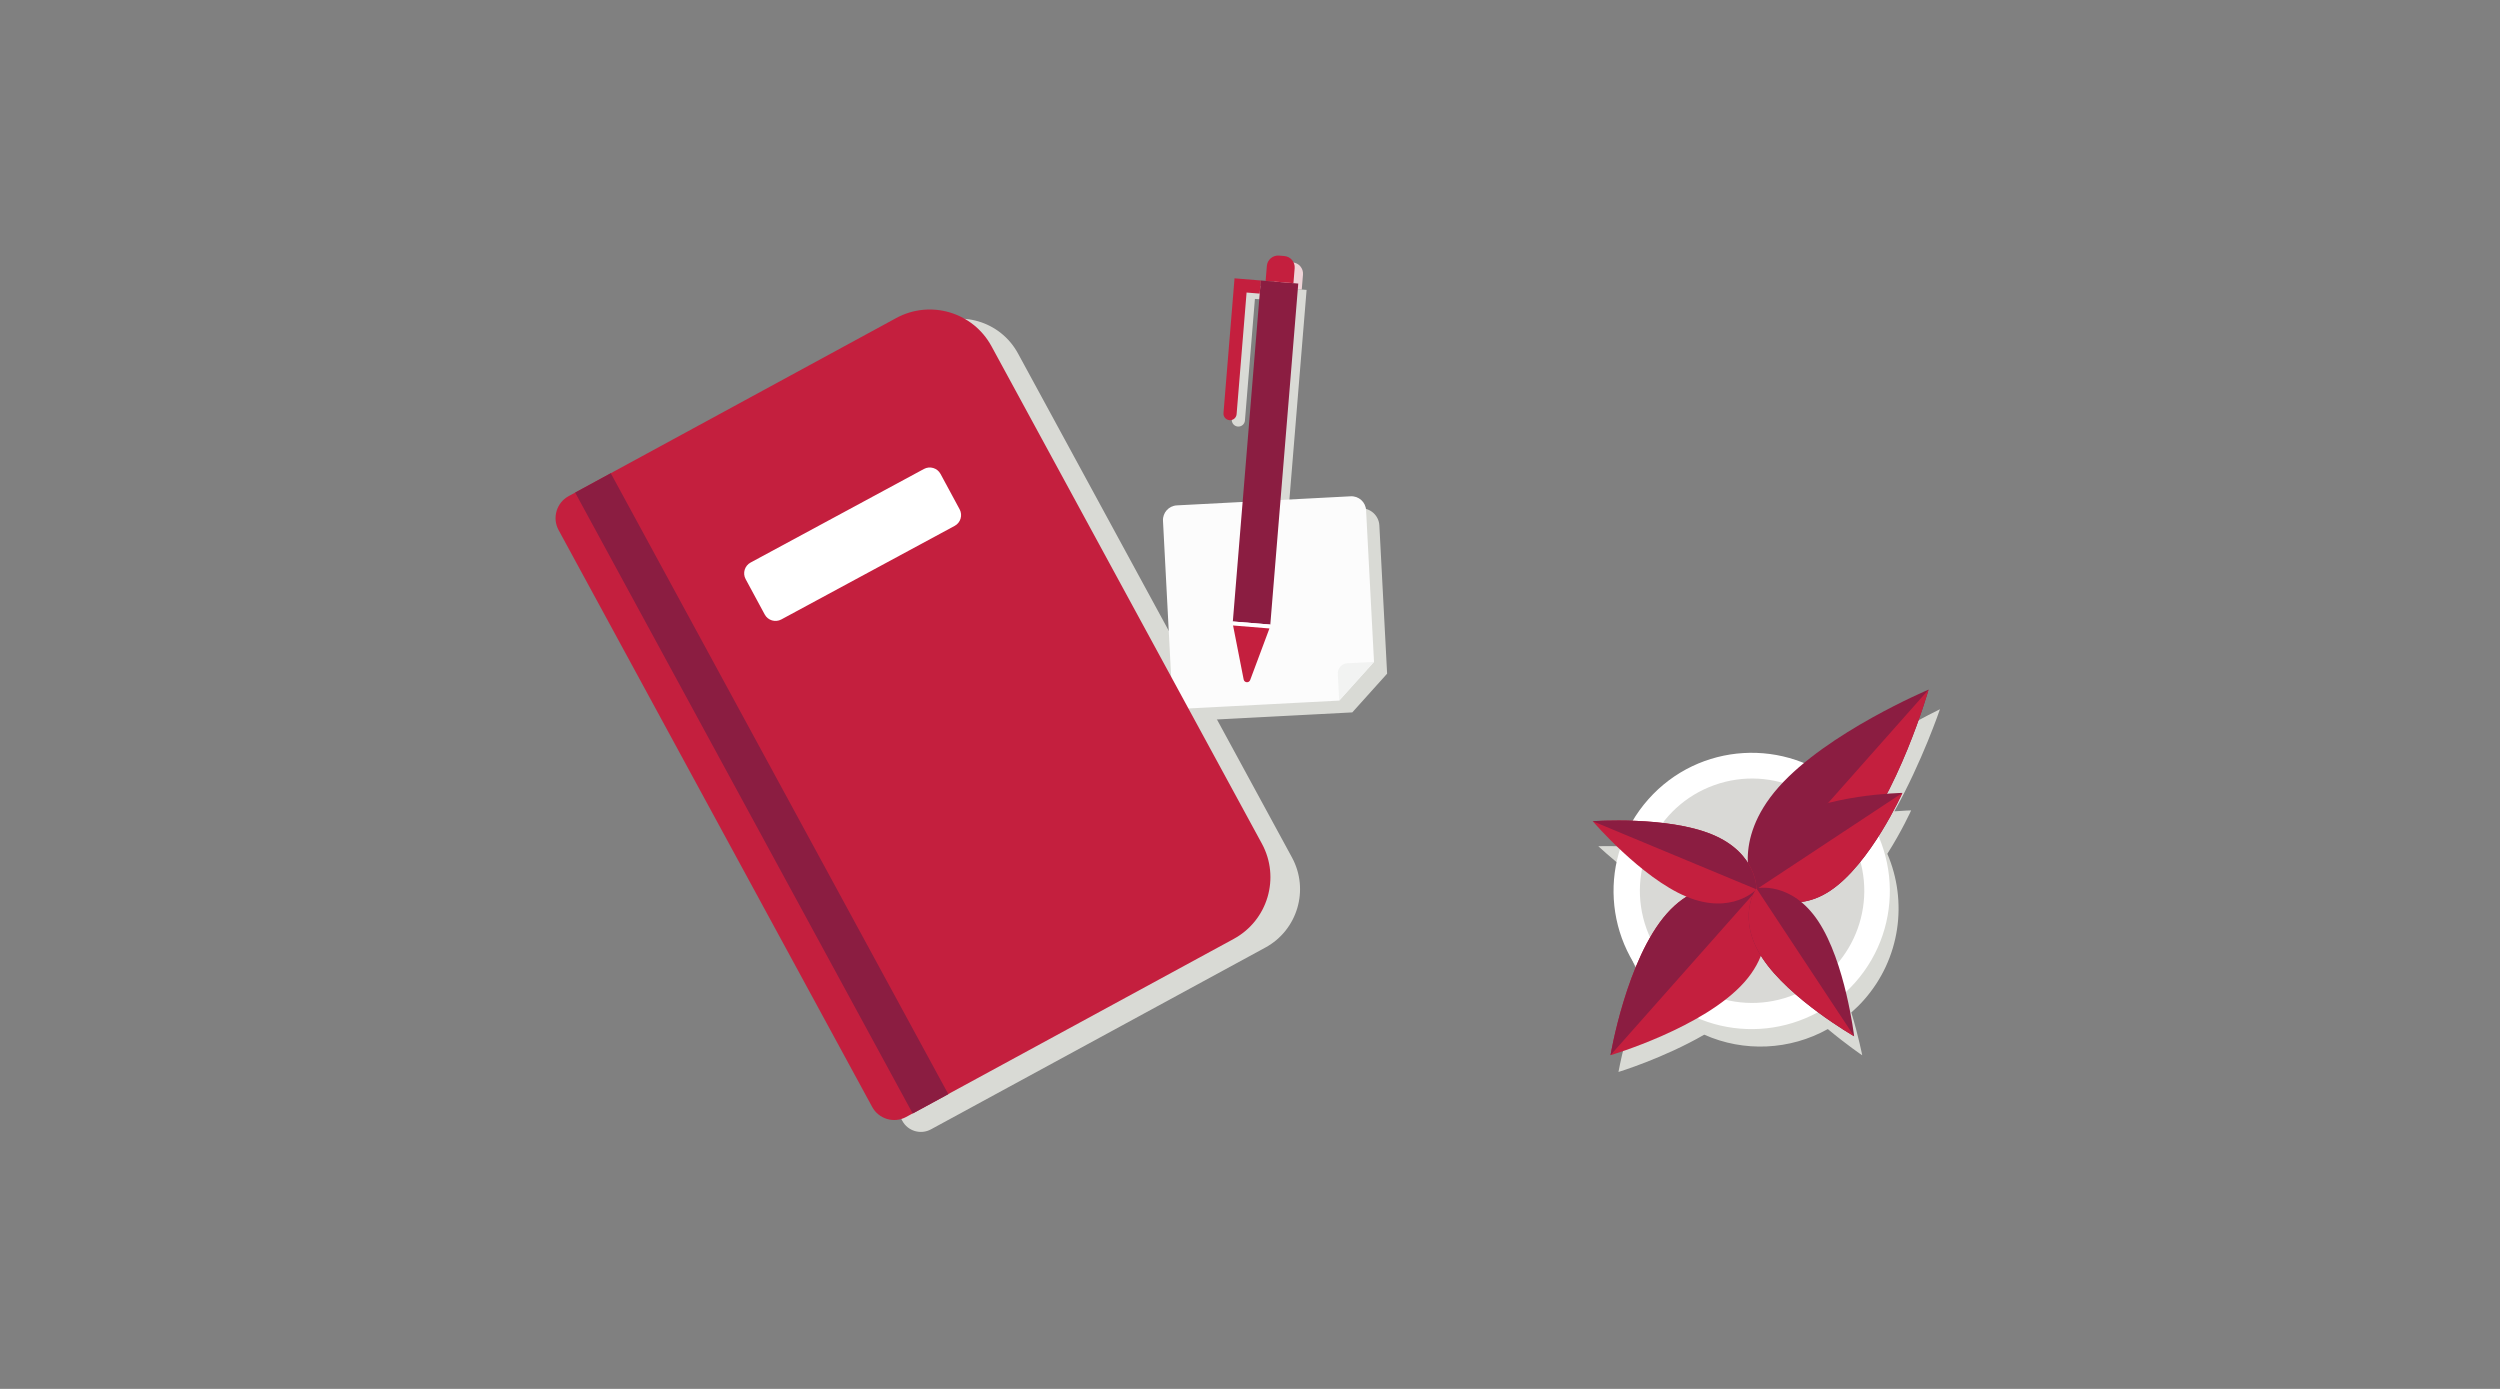 <?xml version="1.0" encoding="UTF-8"?>
<svg width="450px" height="250px" viewBox="0 0 450 250" version="1.1" xmlns="http://www.w3.org/2000/svg" xmlns:xlink="http://www.w3.org/1999/xlink">
    <rect x="0" y="0" width="450" height="250" fill="#808080" stroke="none"/>
    <!-- Generator: Sketch 63.1 (92452) - https://sketch.com -->
    <title>Illustrations/Grey/Objects/journaling-450x250</title>
    <desc>Created with Sketch.</desc>
    <g id="Illustrations/Grey/Objects/journaling-450x250" stroke="none" stroke-width="1" fill="none" fill-rule="evenodd">
        <path d="M228.441,51.632 L223.713,51.244 L221.724,75.501 C221.671,76.154 222.157,76.727 222.809,76.78 C223.462,76.834 224.035,76.348 224.088,75.695 L225.883,53.802 L228.248,53.996 L223.409,113.013 L223.379,113.368 L223.451,113.732 L225.357,123.453 C225.476,124.058 226.315,124.127 226.531,123.549 L229.996,114.268 L230.125,113.922 L230.154,113.566 L235.187,52.185 L228.441,51.632 Z" id="Fill-2" fill="#D9DAD5"></path>
        <path d="M234.538,49.421 C234.629,48.303 233.798,47.322 232.68,47.231 L231.724,47.152 C230.605,47.061 229.625,47.893 229.533,49.011 L229.312,51.703 L234.317,52.114 L234.538,49.421 Z" id="Fill-4" fill="#EFD4D8"></path>
        <path d="M227.758,170.565 L167.569,203.285 C165.728,204.285 163.424,203.604 162.423,201.763 L105.297,96.676 C104.296,94.835 104.977,92.531 106.818,91.531 L167.007,58.811 C172.812,55.656 180.075,57.803 183.231,63.607 L232.555,154.342 C235.71,160.146 233.563,167.41 227.758,170.565" id="Fill-6" fill="#D9DAD5"></path>
        <path d="M340.993,146.039 C346.005,137.077 349.192,127.659 349.192,127.659 C349.192,127.659 336.951,133.523 327.844,141.201 C318.046,136.381 305.863,138.459 298.269,147.027 C296.778,148.71 295.561,150.54 294.606,152.462 C290.634,152.223 287.689,152.315 287.689,152.315 C287.689,152.315 289.823,154.32 292.944,156.759 C291.022,163.582 292.094,171.02 296.027,177.068 C292.764,184.813 291.324,192.953 291.324,192.953 C291.324,192.953 299.4,190.494 306.762,186.241 C313.912,189.428 322.194,189.037 329.008,185.231 C332.397,188.062 335.201,189.956 335.201,189.956 C335.201,189.956 334.542,186.55 333.236,182.246 C334.022,181.557 334.779,180.818 335.49,180.015 C342.094,172.565 343.408,162.259 339.72,153.682 C342.361,149.535 344.005,145.871 344.005,145.871 C344.005,145.871 342.832,145.893 340.993,146.039" id="Fill-8" fill="#D9DAD5"></path>
        <path d="M243.415,128.231 L216.738,129.626 C214.935,129.72 213.395,128.335 213.302,126.531 L211.561,93.232 L244.85,91.492 C246.653,91.398 248.192,92.783 248.286,94.586 L249.681,121.261 L243.415,128.231 Z" id="Fill-10" fill="#D9DAD5"></path>
        <path d="M298.811,178.983 C288.533,169.874 287.585,154.157 296.695,143.879 C305.803,133.601 321.52,132.653 331.798,141.762 C342.077,150.872 343.025,166.588 333.915,176.866 C324.806,187.145 309.089,188.092 298.811,178.983" id="Fill-12" fill="#FFFFFF"></path>
        <path d="M334.385,153.523 C338.147,164.022 332.685,175.582 322.186,179.343 C311.687,183.105 300.127,177.643 296.365,167.144 C292.605,156.645 298.067,145.085 308.566,141.324 C319.064,137.563 330.624,143.024 334.385,153.523" id="Fill-14" fill="#D9D9D6"></path>
        <path d="M315.566,159.765 C315.566,159.765 324.259,162.868 332.98,153.027 C341.702,143.187 347.148,124.13 347.148,124.13 C347.148,124.13 328.884,131.828 320.164,141.668 C311.442,151.508 315.566,159.765 315.566,159.765" id="Fill-16" fill="#8B1D41"></path>
        <path d="M347.148,124.13 C347.148,124.13 341.702,143.187 332.98,153.027 C324.259,162.867 315.566,159.765 315.566,159.765 L347.148,124.13 Z" id="Fill-18" fill="#C41F3E"></path>
        <path d="M316.044,160.153 C316.044,160.153 322.106,165.178 329.392,160.364 C336.677,155.551 342.43,142.722 342.43,142.722 C342.43,142.722 328.372,142.98 321.086,147.794 C313.8,152.607 316.044,160.153 316.044,160.153" id="Fill-20" fill="#8B1D41"></path>
        <path d="M316.044,160.153 C316.044,160.153 322.106,165.178 329.392,160.364 C336.677,155.551 342.43,142.722 342.43,142.722 L316.044,160.153 Z" id="Fill-22" fill="#C41F3E"></path>
        <path d="M316.178,160.272 C316.178,160.272 307.305,156.238 300.046,164.429 C292.787,172.619 289.892,189.932 289.892,189.932 C289.892,189.932 306.732,184.977 313.99,176.787 C321.249,168.597 316.178,160.272 316.178,160.272" id="Fill-24" fill="#C41F3E"></path>
        <path d="M316.178,160.272 C316.178,160.272 307.305,156.238 300.046,164.429 C292.787,172.619 289.892,189.932 289.892,189.932 L316.178,160.272 Z" id="Fill-26" fill="#8B1D41"></path>
        <path d="M316.169,160.088 C316.169,160.088 316.362,153.613 308.222,150.225 C300.081,146.837 286.69,147.819 286.69,147.819 C286.69,147.819 295.431,158.012 303.571,161.4 C311.712,164.788 316.169,160.088 316.169,160.088" id="Fill-28" fill="#C41F3E"></path>
        <path d="M286.689,147.819 C286.689,147.819 300.081,146.837 308.221,150.225 C316.362,153.613 316.168,160.088 316.168,160.088 L286.689,147.819 Z" id="Fill-30" fill="#8B1D41"></path>
        <path d="M316.146,159.889 C316.146,159.889 312.393,165.136 317.252,172.493 C322.113,179.85 333.747,186.531 333.747,186.531 C333.747,186.531 332.165,173.209 327.304,165.852 C322.445,158.495 316.146,159.889 316.146,159.889" id="Fill-32" fill="#8B1D41"></path>
        <path d="M333.747,186.531 C333.747,186.531 322.113,179.85 317.253,172.493 C312.393,165.136 316.146,159.889 316.146,159.889 L333.747,186.531 Z" id="Fill-34" fill="#C41F3E"></path>
        <path d="M241.055,126.106 L213.743,127.534 C212.29,127.61 211.051,126.494 210.975,125.04 L209.338,93.738 C209.262,92.285 210.379,91.045 211.832,90.969 L243.125,89.333 C244.578,89.257 245.818,90.374 245.894,91.827 L247.322,119.136 L247.322,119.136 L241.055,126.106 Z" id="Fill-36" fill="#FCFCFC"></path>
        <path d="M241.055,126.106 L247.322,119.136 L242.534,119.386 C241.526,119.439 240.751,120.299 240.804,121.307 L241.055,126.106 Z" id="Fill-38" fill="#F2F3F2"></path>
        <path d="M222.069,169.003 L163.107,201.055 C160.919,202.245 158.181,201.435 156.991,199.247 L100.548,95.417 C99.359,93.229 100.168,90.491 102.356,89.301 L161.318,57.249 C167.454,53.914 175.131,56.184 178.465,62.319 L227.139,151.856 C230.474,157.991 228.204,165.668 222.069,169.003" id="Fill-40" fill="#C41F3E"></path>
        <polygon id="Fill-42" fill="#8B1D41" points="170.701 196.953 164.291 200.437 103.53 88.664 109.939 85.18"></polygon>
        <path d="M171.841,94.658 L140.635,111.503 C139.566,112.081 138.23,111.681 137.652,110.612 L134.213,104.241 C133.636,103.172 134.035,101.836 135.105,101.259 L166.311,84.413 C167.381,83.836 168.716,84.235 169.294,85.305 L172.733,91.675 C173.31,92.745 172.911,94.08 171.841,94.658" id="Fill-44" fill="#FFFFFF"></path>
        <polygon id="Fill-46" fill="#8B1D41" points="233.688 51.04 226.943 50.487 221.91 111.868 228.655 112.421"></polygon>
        <polygon id="Fill-48" fill="#FFFFFF" points="221.91 111.868 221.881 112.223 221.952 112.587 228.497 113.123 228.627 112.776 228.655 112.421"></polygon>
        <path d="M222.215,50.099 L220.227,74.356 C220.173,75.009 220.658,75.581 221.312,75.635 C221.964,75.688 222.536,75.203 222.59,74.55 L224.385,52.657 L226.749,52.85 L226.944,50.487 L222.215,50.099 Z" id="Fill-50" fill="#C41F3E"></path>
        <path d="M233.039,48.276 C233.131,47.158 232.299,46.177 231.181,46.086 L230.225,46.007 C229.106,45.916 228.126,46.748 228.034,47.865 L227.813,50.558 L232.818,50.968 L233.039,48.276 Z" id="Fill-52" fill="#C41F3E"></path>
        <path d="M223.858,122.308 C223.977,122.913 224.816,122.982 225.032,122.404 L228.497,113.123 L221.952,112.587 L223.858,122.308 Z" id="Fill-54" fill="#C41F3E"></path>
    </g>
</svg>
